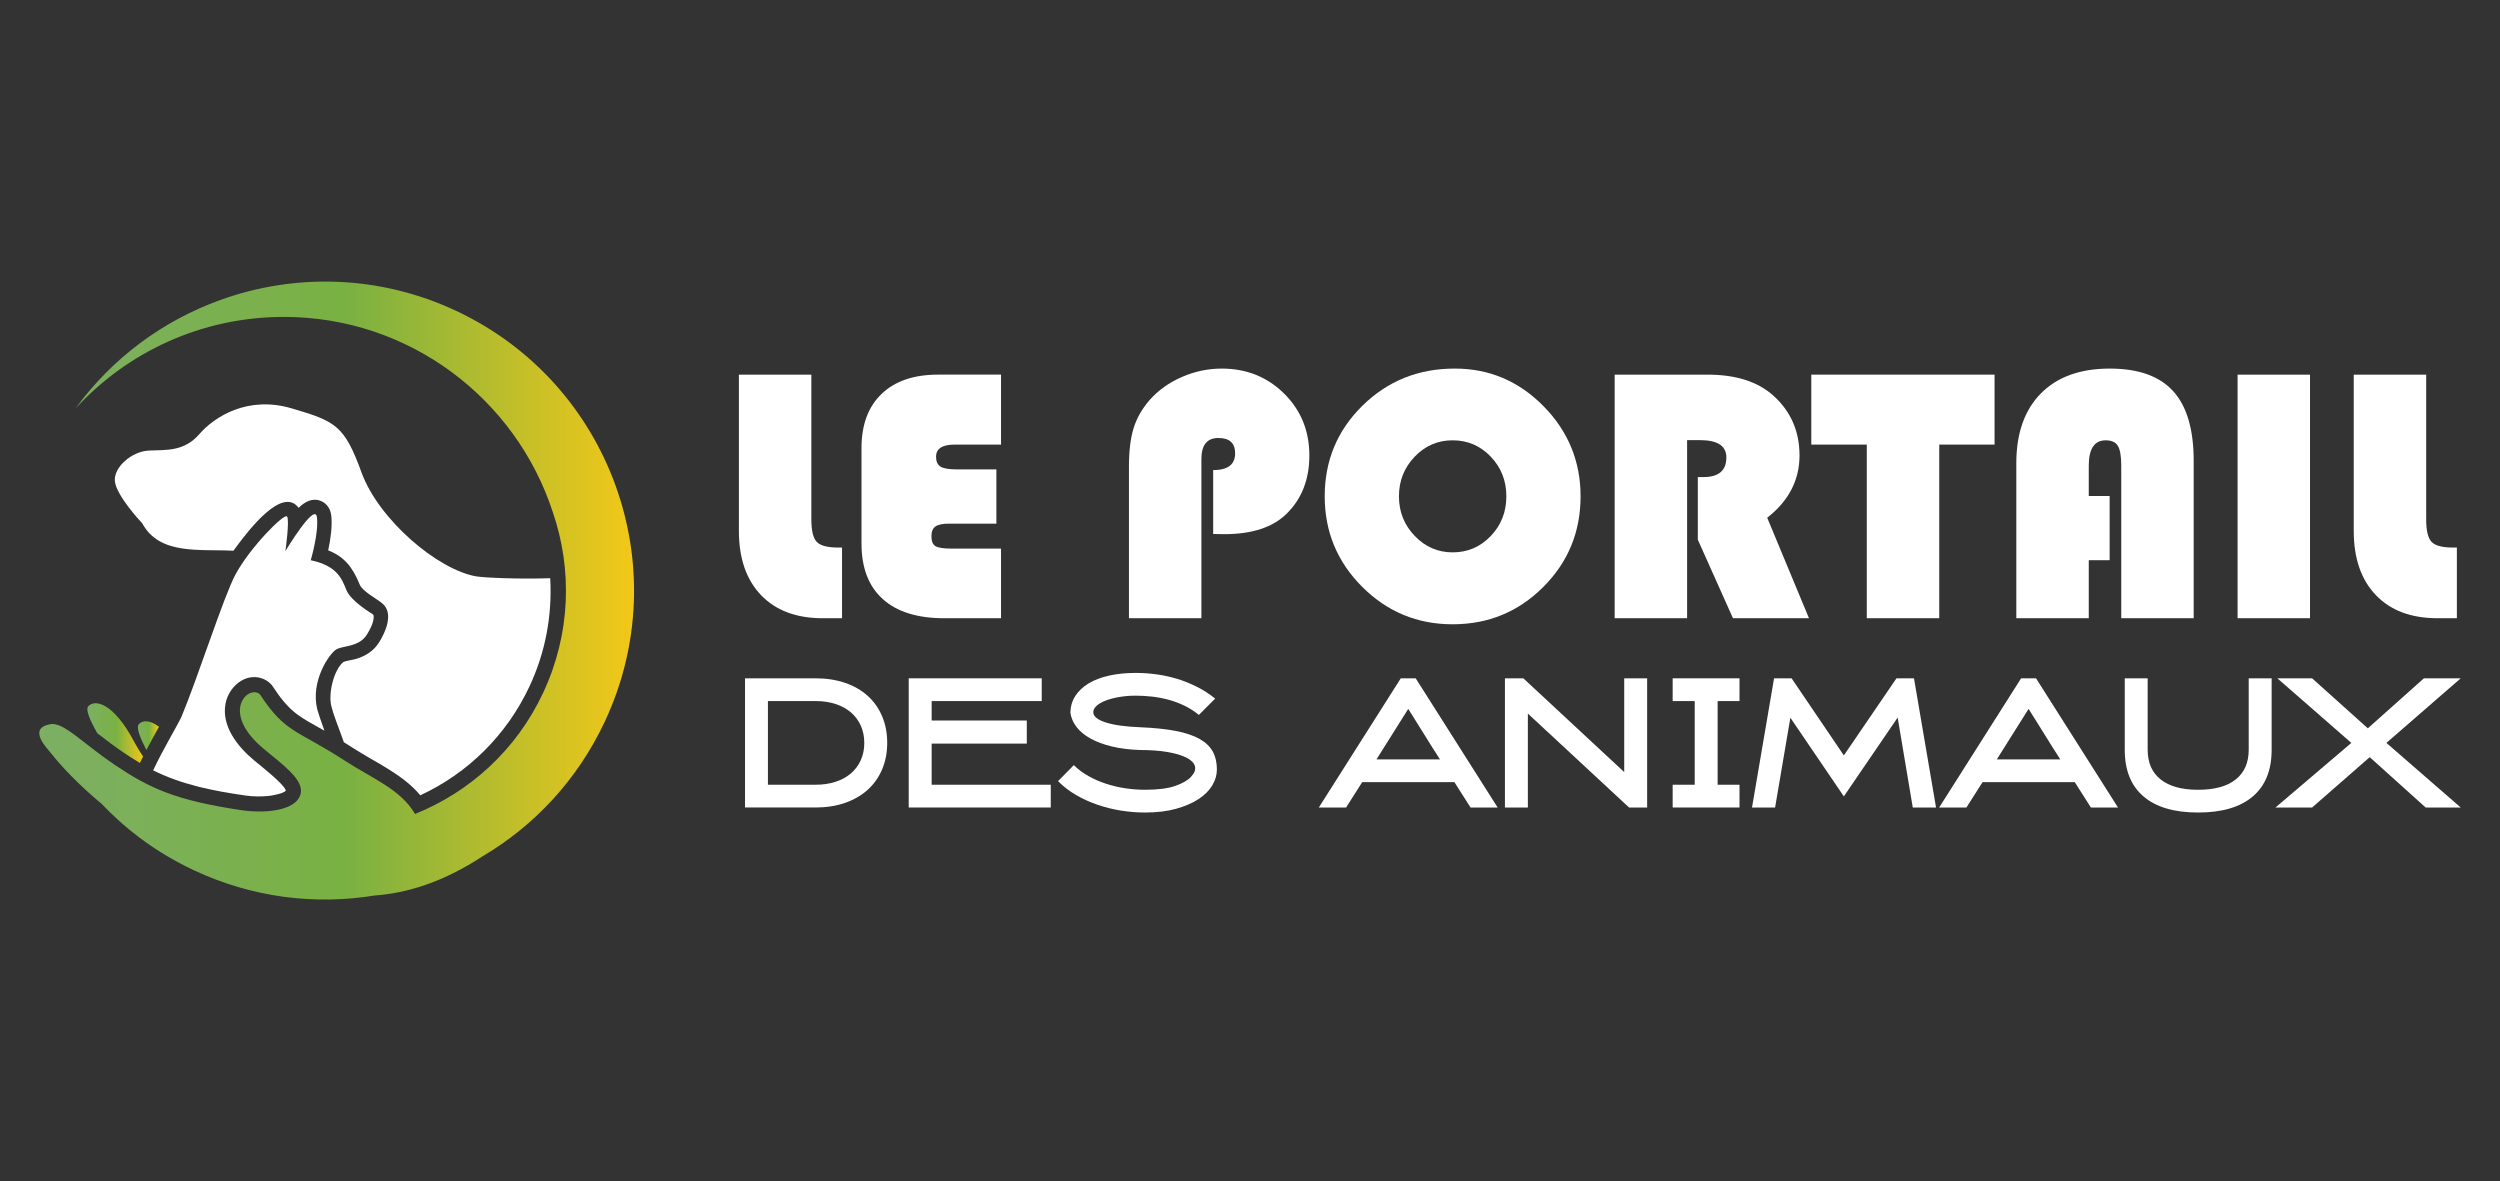 <?xml version="1.0" encoding="utf-8"?>
<!-- Generator: Adobe Illustrator 16.0.0, SVG Export Plug-In . SVG Version: 6.00 Build 0)  -->
<!DOCTYPE svg PUBLIC "-//W3C//DTD SVG 1.1//EN" "http://www.w3.org/Graphics/SVG/1.1/DTD/svg11.dtd">
<svg version="1.1" id="Calque_1" xmlns="http://www.w3.org/2000/svg" xmlns:xlink="http://www.w3.org/1999/xlink" x="0px" y="0px"
	 width="224.167px" height="105.906px" viewBox="0 -35.906 224.167 105.906" enable-background="new 0 -35.906 224.167 105.906"
	 xml:space="preserve">
<rect x="0" y="-35.906" width="224.167" height="105.906" fill="#333333" stroke="none"/>
<g>
	<g>
		<path fill-rule="evenodd" clip-rule="evenodd" fill="#FFFFFF" d="M12.755,11.016c-0.19-0.193-2.312-2.49-2.452-3.753
			c-0.145-1.261,1.508-2.696,3.047-2.768c1.544-0.07,3.154,0.107,4.522-1.473c1.367-1.574,4.345-3.468,8.272-2.313
			c3.927,1.157,4.732,1.506,6.271,5.746c1.545,4.244,6.849,8.742,10.306,9.324c0.692,0.116,3.848,0.258,6.615,0.161
			c0.186,3.318-0.423,6.654-1.87,9.724c-2.033,4.328-5.485,7.75-9.78,9.741c-1.581-1.896-4-2.925-6.047-4.25
			c-0.27-0.174-0.535-0.345-0.805-0.51l-0.251-0.689c-0.275-0.773-0.689-1.779-0.879-2.563c-0.275-1.144,0.227-3.231,1.083-3.939
			c0.26-0.114,0.847-0.191,1.168-0.285c0.856-0.262,1.563-0.719,2.047-1.494c0.572-0.916,1.33-2.599,0.273-3.48
			c-0.506-0.425-1.768-1.066-2.023-1.689c-0.652-1.617-1.438-2.521-2.825-3.065c0.229-1.052,0.381-2.24,0.279-3.108
			c-0.07-0.582-0.376-1.093-0.935-1.319C28.02,8.706,27.34,9.08,26.777,9.629c-1.479-1.994-4.577,2.177-5.345,3.171
			c-0.173,0.221-0.34,0.446-0.503,0.677C17.918,13.312,14.304,13.898,12.755,11.016L12.755,11.016z"/>
		<path fill-rule="evenodd" clip-rule="evenodd" fill="#FFFFFF" d="M27.862,14.328c0,0,0.725-2.423,0.558-3.847
			c-0.163-1.423-2.829,3.029-2.829,3.029s0.391-2.771,0.15-3.104c-0.243-0.333-3.332,2.784-4.63,5.208
			c-1.05,1.955-3.373,9.241-4.839,12.749c-0.371,0.799-1.622,2.86-2.539,4.804c2.604,1.305,5.41,1.845,8.294,2.261
			c0.661,0.095,1.419,0.104,2.08,0.033c0.237-0.024,1.358-0.208,1.526-0.487c-0.2-0.618-2.349-2.282-2.833-2.687
			c-1.47-1.221-2.973-3.076-2.573-5.125c0.278-1.449,1.731-2.776,3.275-2.234c0.298,0.104,0.568,0.276,0.787,0.505
			c0.064,0.062,0.112,0.122,0.162,0.198c0.624,0.95,1.284,1.842,2.205,2.524c0.586,0.434,1.248,0.794,1.88,1.147
			c0.186,0.105,0.368,0.207,0.553,0.311c-0.345-0.972-0.581-1.672-0.642-1.916c-0.62-2.544,1.079-4.974,1.684-5.357
			c0.605-0.382,2.042-0.184,2.773-1.351c0.726-1.167,0.633-1.726,0.544-1.801c-0.093-0.078-1.968-1.151-2.391-2.196
			S30.207,14.826,27.862,14.328L27.862,14.328z"/>
		<g>
			
				<linearGradient id="SVGID_1_" gradientUnits="userSpaceOnUse" x1="539.825" y1="29.83" x2="544.822" y2="29.83" gradientTransform="matrix(1 0 0 1 -531.992 0)">
				<stop  offset="0" style="stop-color:#7DAF64"/>
				<stop  offset="0.52" style="stop-color:#7AB142"/>
				<stop  offset="1" style="stop-color:#F3C818"/>
			</linearGradient>
			<path fill-rule="evenodd" clip-rule="evenodd" fill="url(#SVGID_1_)" d="M7.917,27.421c-0.27,0.295,0.145,1.244,0.805,2.415
				c0.772,0.595,1.54,1.19,2.363,1.741c0.479,0.322,0.963,0.636,1.457,0.931c0.102-0.207,0.199-0.399,0.288-0.577
				c-0.302-0.448-0.568-0.894-0.796-1.316C10.178,27.09,8.499,26.774,7.917,27.421z"/>
			
				<linearGradient id="SVGID_2_" gradientUnits="userSpaceOnUse" x1="544.357" y1="30.059" x2="546.25" y2="30.059" gradientTransform="matrix(1 0 0 1 -531.992 0)">
				<stop  offset="0" style="stop-color:#7DAF64"/>
				<stop  offset="0.52" style="stop-color:#7AB142"/>
				<stop  offset="1" style="stop-color:#F3C818"/>
			</linearGradient>
			<path fill-rule="evenodd" clip-rule="evenodd" fill="url(#SVGID_2_)" d="M14.226,29.316l0.032-0.053
				c-0.813-0.633-1.47-0.592-1.801-0.246c-0.27,0.278,0.084,1.19,0.67,2.331C13.481,30.666,13.853,29.991,14.226,29.316z"/>
			
				<linearGradient id="SVGID_3_" gradientUnits="userSpaceOnUse" x1="535.516" y1="17.047" x2="588.846" y2="17.047" gradientTransform="matrix(1 0 0 1 -531.992 0)">
				<stop  offset="0" style="stop-color:#7DAF64"/>
				<stop  offset="0.52" style="stop-color:#7AB142"/>
				<stop  offset="1" style="stop-color:#F3C818"/>
			</linearGradient>
			<path fill-rule="evenodd" clip-rule="evenodd" fill="url(#SVGID_3_)" d="M55.204,7.658C52.799,0.985,47.849-4.769,40.921-8.023
				c-6.914-3.251-14.497-3.389-21.165-0.985c-5.103,1.839-9.667,5.17-12.989,9.733C11.401-4.324,18.054-7.49,25.452-7.49
				c11.253,0,20.795,7.335,24.108,17.483c1.772,5.136,1.624,10.941-0.87,16.246c-2.411,5.139-6.595,8.876-11.473,10.839
				c-0.012-0.019-0.026-0.034-0.037-0.054c-1.284-2.157-3.755-3.101-6.277-4.733c-4.321-2.796-5.308-2.452-7.583-5.917
				c-0.939-0.965-3.727,1.493,0.34,4.877c1.661,1.377,3.611,2.771,3.299,4.012c-0.432,1.731-3.764,1.701-5.126,1.504
				c-6.15-0.892-8.473-2.034-11.501-4.063c-2.978-1.999-4.633-3.91-5.854-3.671c-2.033,0.393-0.236,2.174,0.084,2.584
				c0.939,1.198,2.558,2.907,4.547,4.55c1.046,1.101,2.168,2.109,3.362,3.007c1.502,1.134,3.145,2.122,4.903,2.947
				c5.255,2.47,10.892,3.14,16.22,2.269c2.927-0.212,6.122-1.191,9.673-3.511c4.619-2.731,8.497-6.83,10.95-12.054
				C57.47,21.905,57.61,14.324,55.204,7.658z"/>
		</g>
	</g>
	<g>
		<g>
			<path fill="#FFFFFF" d="M66.255-2.313h6.496v12.977c0,1.013,0.163,1.688,0.488,2.024c0.325,0.336,0.968,0.504,1.927,0.504h0.336
				v6.336h-1.728c-2.368,0-4.213-0.69-5.535-2.073c-1.323-1.381-1.984-3.298-1.984-5.751V-2.313z"/>
			<path fill="#FFFFFF" d="M89.343,6.183v4.864h-4.239c-0.577,0-0.984,0.085-1.225,0.255c-0.24,0.171-0.361,0.459-0.361,0.865
				c0,0.458,0.123,0.76,0.37,0.903c0.244,0.145,0.746,0.217,1.503,0.217h4.368v6.241h-5.104c-2.4,0-4.236-0.574-5.503-1.721
				c-1.27-1.147-1.904-2.803-1.904-4.968V4.279c0-2.091,0.599-3.712,1.8-4.864c1.2-1.152,2.888-1.729,5.063-1.729h5.648v6.272
				h-4.144c-1.12,0-1.682,0.363-1.682,1.088c0,0.427,0.135,0.723,0.401,0.888c0.266,0.166,0.741,0.248,1.424,0.248H89.343z"/>
			<path fill="#FFFFFF" d="M108.782,11.975V6.247c1.313,0,1.968-0.501,1.968-1.504c0-0.917-0.502-1.376-1.504-1.376
				c-1.014,0-1.52,0.629-1.52,1.887v14.273h-6.497V5.926c0-1.407,0.142-2.562,0.425-3.463c0.282-0.901,0.766-1.741,1.447-2.52
				c0.769-0.864,1.728-1.546,2.881-2.048c1.152-0.501,2.341-0.752,3.567-0.752c2.219,0,4.082,0.747,5.592,2.24
				c1.51,1.494,2.265,3.345,2.265,5.552c0,2.144-0.678,3.882-2.031,5.216c-1.239,1.227-3.104,1.84-5.601,1.84L108.782,11.975z"/>
			<path fill="#FFFFFF" d="M130.446-2.857c3.094,0,5.746,1.126,7.96,3.376c2.214,2.251,3.319,4.944,3.319,8.08
				c0,3.189-1.114,5.899-3.344,8.127c-2.229,2.23-4.938,3.345-8.127,3.345c-3.169,0-5.872-1.119-8.113-3.361
				c-2.239-2.24-3.358-4.944-3.358-8.111c0-3.2,1.127-5.91,3.384-8.128C124.423-1.748,127.182-2.857,130.446-2.857z M130.255,3.575
				c-1.335,0-2.47,0.49-3.409,1.472c-0.938,0.981-1.407,2.166-1.407,3.552c0,1.386,0.473,2.571,1.416,3.551
				c0.944,0.982,2.077,1.472,3.4,1.472c1.343,0,2.481-0.487,3.415-1.464c0.933-0.975,1.4-2.162,1.4-3.559
				c0-1.397-0.468-2.584-1.4-3.56C132.736,4.063,131.598,3.575,130.255,3.575z"/>
			<path fill="#FFFFFF" d="M151.277,3.559v15.968h-6.496V-2.313h8.337c2.537,0,4.505,0.63,5.903,1.889
				c1.556,1.408,2.336,3.195,2.336,5.36c0,2.208-0.965,4.069-2.896,5.583l3.744,9.009h-6.815l-3.152-7.041V6.871h0.512
				c1.365,0,2.047-0.587,2.047-1.76c0-1.035-0.788-1.552-2.366-1.552H151.277z"/>
			<path fill="#FFFFFF" d="M173.886,3.959v15.568h-6.497V3.959h-4.976v-6.272h16.433v6.272H173.886z"/>
			<path fill="#FFFFFF" d="M189.164,8.567v5.76h-1.871v5.201h-6.497V5.639c0-2.688,0.733-4.776,2.2-6.264
				c1.468-1.488,3.529-2.232,6.185-2.232c2.561,0,4.452,0.674,5.68,2.024c1.227,1.349,1.84,3.432,1.84,6.248v14.112h-6.495V5.847
				c0-0.854-0.102-1.445-0.304-1.775c-0.204-0.331-0.565-0.496-1.089-0.496c-1.014,0-1.52,0.757-1.52,2.271v2.72H189.164z"/>
			<path fill="#FFFFFF" d="M207.132-2.313v21.841h-6.494V-2.313H207.132z"/>
			<path fill="#FFFFFF" d="M211.053-2.313h6.495v12.977c0,1.013,0.164,1.688,0.488,2.024c0.325,0.336,0.968,0.504,1.928,0.504h0.336
				v6.336h-1.728c-2.368,0-4.214-0.69-5.537-2.073c-1.321-1.381-1.982-3.298-1.982-5.751V-2.313z"/>
		</g>
		<g>
			<path fill="#FFFFFF" d="M66.803,36.5V24.916h6.32c0.976,0,1.858,0.136,2.647,0.405c0.788,0.271,1.462,0.656,2.024,1.16
				c0.56,0.503,0.993,1.112,1.299,1.83c0.307,0.716,0.46,1.514,0.46,2.396c0,0.872-0.153,1.666-0.46,2.382
				c-0.306,0.716-0.739,1.326-1.299,1.829c-0.562,0.505-1.236,0.894-2.024,1.168c-0.789,0.275-1.671,0.413-2.647,0.413H66.803z
				 M68.857,34.459h4.259c0.665,0,1.267-0.087,1.808-0.265c0.541-0.176,1-0.429,1.38-0.756c0.38-0.328,0.673-0.723,0.881-1.186
				c0.208-0.463,0.313-0.976,0.313-1.536c0-0.572-0.104-1.091-0.313-1.553c-0.208-0.464-0.501-0.857-0.881-1.186
				c-0.38-0.327-0.84-0.58-1.38-0.757c-0.541-0.177-1.144-0.265-1.808-0.265h-4.259V34.459z"/>
			<path fill="#FFFFFF" d="M92.069,30.77h-8.53v3.689h10.679V36.5H81.482V24.916h11.926v2.041h-9.869V28.7h8.53V30.77z"/>
			<path fill="#FFFFFF" d="M102.671,36.95c-0.706,0-1.422-0.057-2.148-0.171c-0.727-0.116-1.432-0.292-2.117-0.526
				c-0.685-0.235-1.329-0.528-1.931-0.879s-1.136-0.764-1.604-1.24l1.417-1.434c0.373,0.374,0.81,0.701,1.308,0.98
				c0.498,0.28,1.027,0.512,1.588,0.692c0.562,0.184,1.137,0.318,1.728,0.406c0.593,0.088,1.178,0.132,1.76,0.132
				c1.151,0,2.057-0.116,2.717-0.348c0.658-0.233,1.123-0.5,1.393-0.8c0.322-0.341,0.444-0.658,0.366-0.952
				c-0.077-0.295-0.324-0.551-0.739-0.768c-0.415-0.216-0.981-0.387-1.697-0.512c-0.715-0.123-1.551-0.186-2.506-0.186
				c-0.935-0.032-1.774-0.137-2.522-0.318c-0.747-0.183-1.386-0.421-1.915-0.718c-0.529-0.295-0.945-0.641-1.245-1.034
				c-0.301-0.395-0.482-0.82-0.546-1.276c0.012-0.562,0.16-1.062,0.444-1.503c0.286-0.441,0.683-0.815,1.191-1.122
				c0.508-0.306,1.12-0.539,1.837-0.7c0.717-0.16,1.516-0.24,2.397-0.24c0.602,0,1.211,0.041,1.829,0.124
				c0.617,0.083,1.229,0.216,1.837,0.396c0.607,0.183,1.202,0.419,1.782,0.71c0.582,0.289,1.137,0.648,1.666,1.073l-1.463,1.463
				c-0.406-0.331-0.839-0.609-1.3-0.832c-0.463-0.224-0.935-0.399-1.417-0.529s-0.971-0.223-1.464-0.28
				c-0.493-0.057-0.982-0.086-1.471-0.086c-0.519,0-1.007,0.039-1.464,0.117c-0.457,0.077-0.858,0.182-1.206,0.311
				c-0.348,0.131-0.624,0.286-0.833,0.468c-0.208,0.182-0.312,0.376-0.312,0.584c0,0.372,0.369,0.679,1.106,0.918
				c0.735,0.238,1.783,0.385,3.145,0.437c1.225,0.051,2.27,0.16,3.137,0.326c0.866,0.167,1.574,0.402,2.124,0.708
				c0.551,0.307,0.95,0.687,1.2,1.138c0.248,0.45,0.372,0.987,0.372,1.61c0,0.487-0.137,0.963-0.411,1.425
				c-0.275,0.463-0.686,0.871-1.231,1.229c-0.544,0.358-1.216,0.648-2.015,0.872C104.658,36.839,103.729,36.95,102.671,36.95z"/>
			<path fill="#FFFFFF" d="M126.941,24.916l7.348,11.584h-2.429l-1.448-2.274h-8.267l-1.446,2.274h-2.444l7.348-11.584H126.941z
				 M123.423,32.188h5.696c-0.248-0.386-0.48-0.75-0.7-1.094c-0.218-0.343-0.435-0.693-0.652-1.047
				c-0.219-0.354-0.449-0.724-0.693-1.11c-0.244-0.384-0.512-0.812-0.801-1.28L123.423,32.188z"/>
			<path fill="#FFFFFF" d="M145.638,24.916h2.056V36.5h-1.622l-9.073-8.422V36.5h-2.056V24.916h1.65l9.045,8.408V24.916z"/>
			<path fill="#FFFFFF" d="M155.975,36.5h-5.993v-2.041h1.977v-7.502h-1.977v-2.041h5.993v2.041h-1.961v7.502h1.961V36.5z"/>
			<path fill="#FFFFFF" d="M171.621,24.916l1.977,11.584h-2.085l-1.355-8.064l-4.826,7.068l-4.795-7.053l-1.369,8.049h-2.07
				l1.977-11.584h1.572l4.686,6.913l4.718-6.913H171.621z"/>
			<path fill="#FFFFFF" d="M182.564,24.916l7.349,11.584h-2.429l-1.447-2.274h-8.268l-1.447,2.274h-2.444l7.348-11.584H182.564z
				 M179.046,32.188h5.698c-0.249-0.386-0.481-0.75-0.7-1.094c-0.218-0.343-0.437-0.693-0.653-1.047
				c-0.219-0.354-0.449-0.724-0.693-1.11c-0.244-0.384-0.512-0.812-0.801-1.28L179.046,32.188z"/>
			<path fill="#FFFFFF" d="M197.097,36.95c-2.139,0-3.771-0.479-4.893-1.439c-1.124-0.96-1.684-2.354-1.684-4.18v-6.415h2.054v6.405
				c0,1.16,0.39,2.049,1.166,2.665c0.777,0.617,1.896,0.925,3.356,0.925c1.473,0,2.596-0.308,3.374-0.925
				c0.776-0.616,1.165-1.505,1.165-2.665v-6.405h2.056v6.415c0,1.826-0.564,3.22-1.692,4.18S199.238,36.95,197.097,36.95z"/>
			<path fill="#FFFFFF" d="M220.644,24.916l-6.663,5.792l6.663,5.792h-3.145l-5.013-4.515l-5.168,4.515h-3.284l6.803-5.792
				l-6.633-5.792h3.114l4.997,4.484l5.028-4.484H220.644z"/>
		</g>
	</g>
</g>
</svg>
